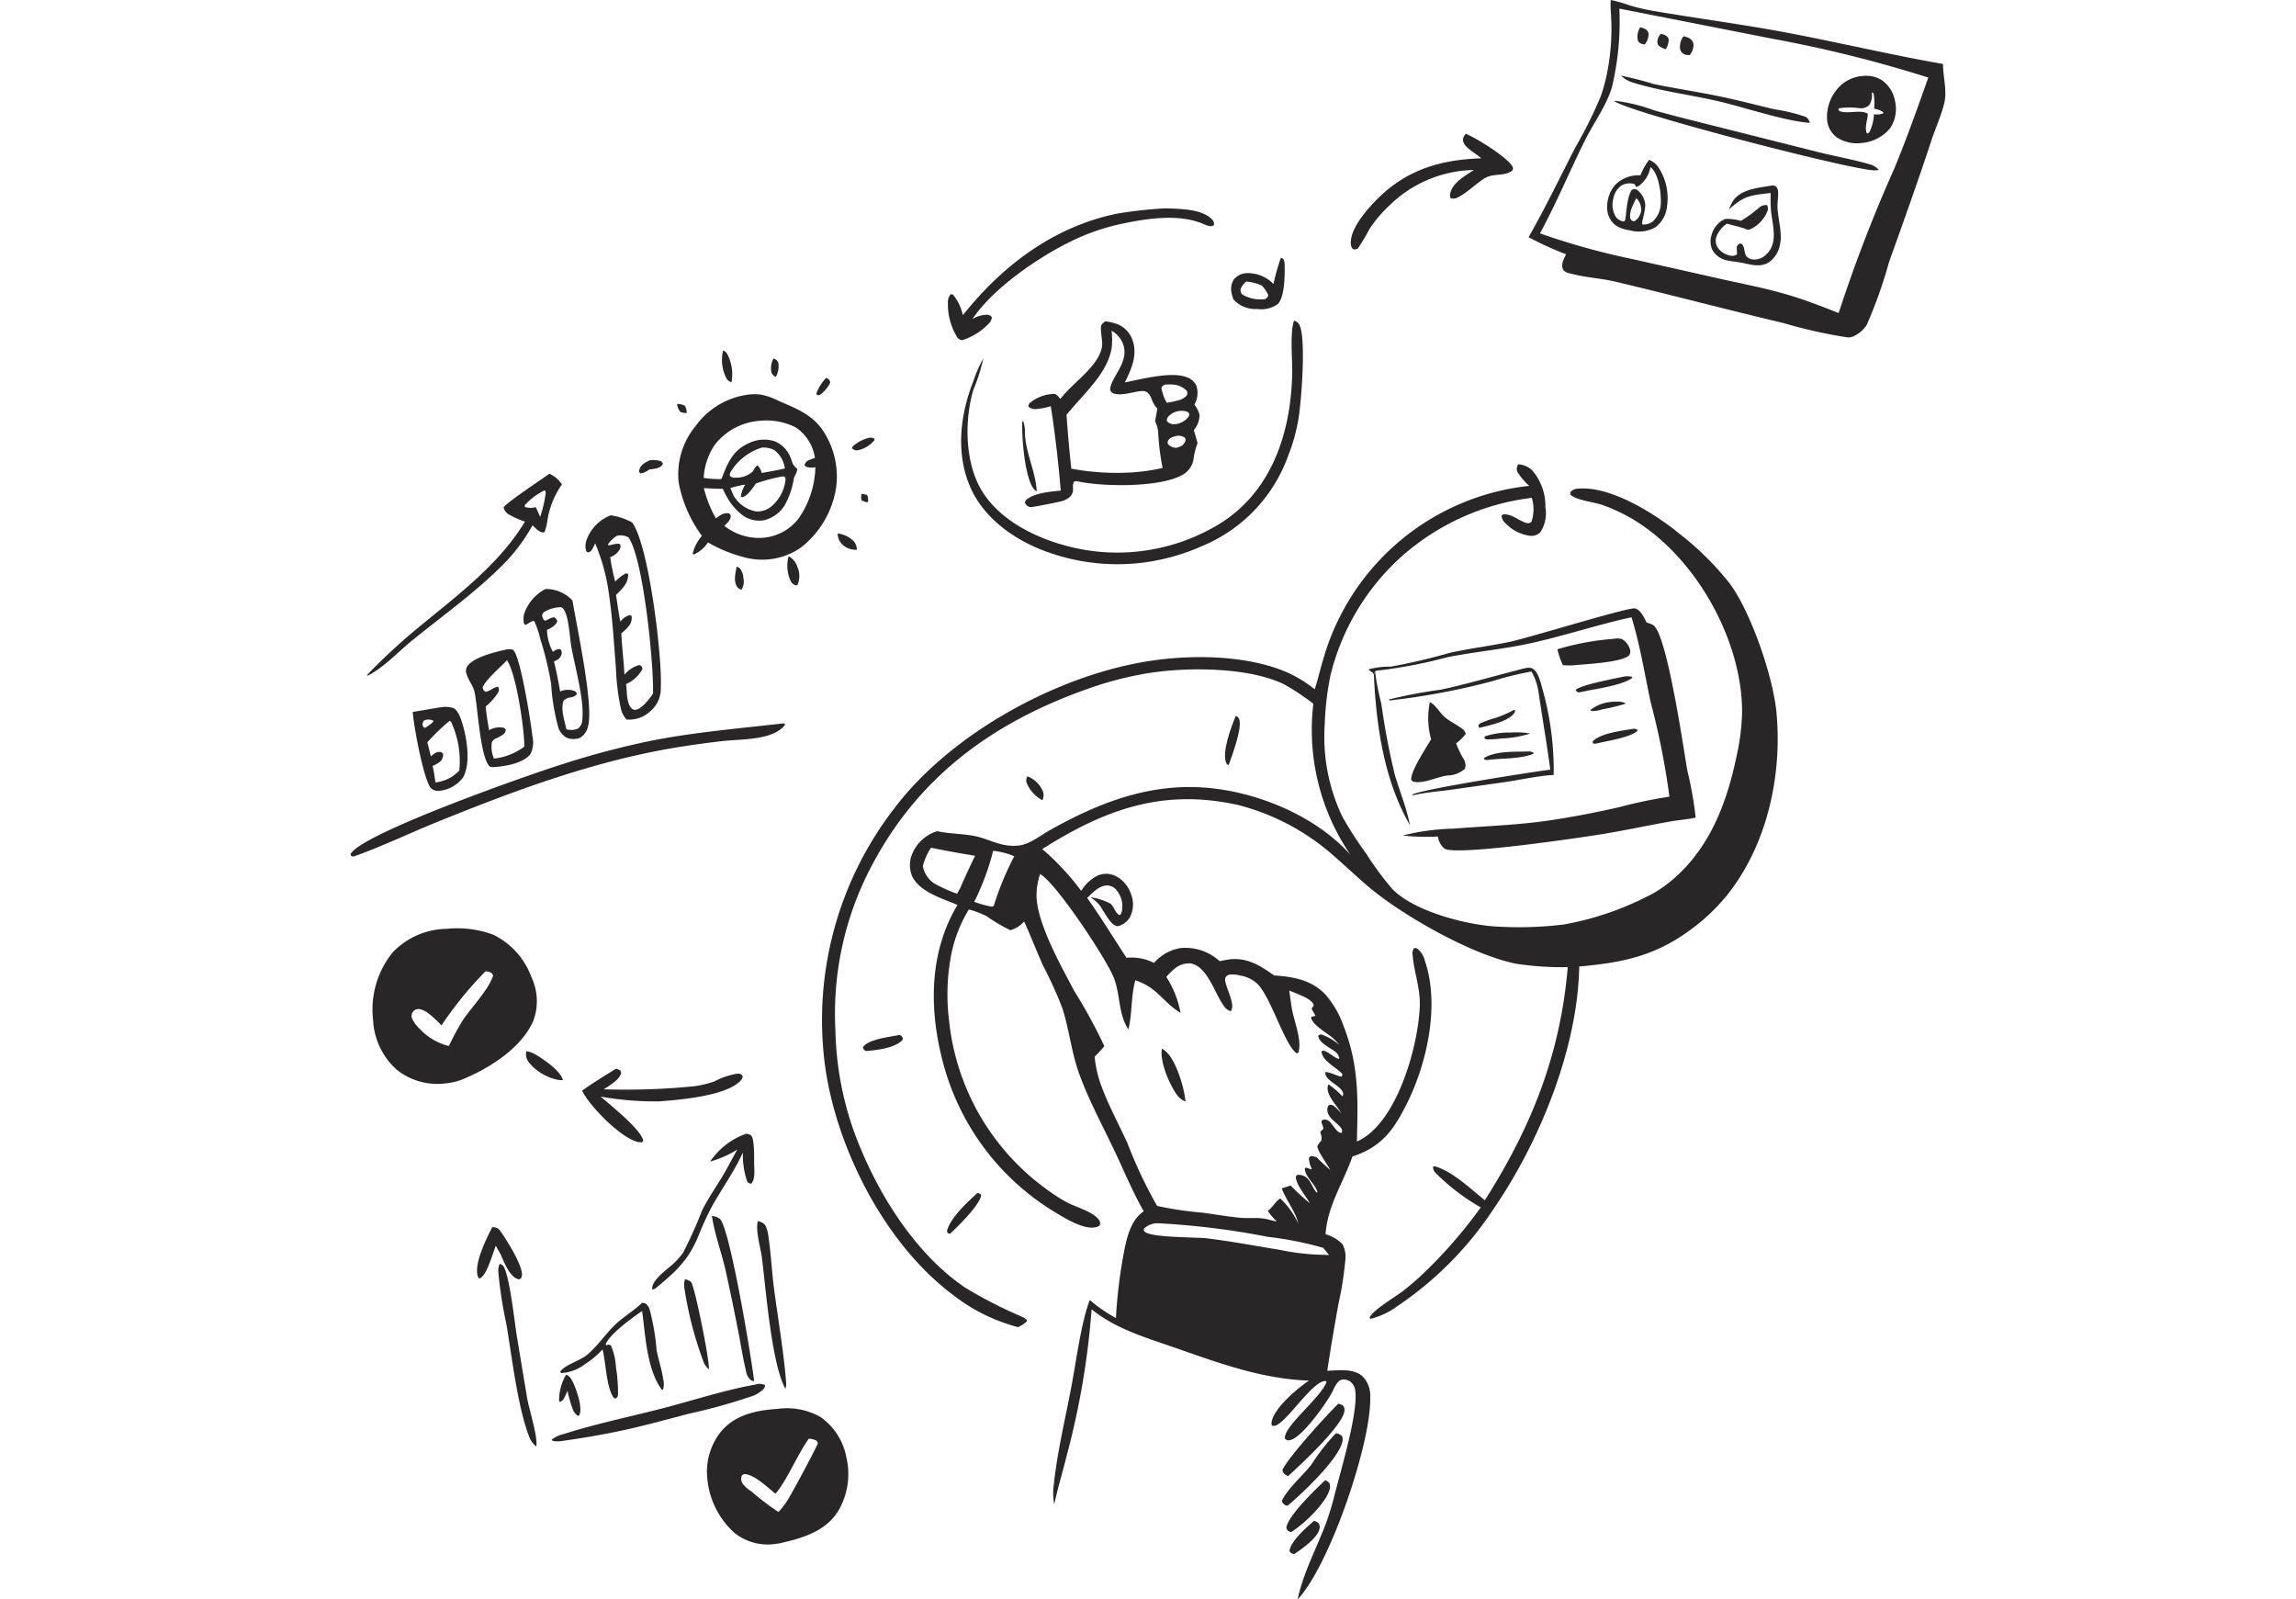 <svg xmlns="http://www.w3.org/2000/svg" xmlns:xlink="http://www.w3.org/1999/xlink" width="234" height="163" viewBox="0 0 234 163">
  <defs>
    <clipPath id="clip-path">
      <rect id="Rectangle_190" data-name="Rectangle 190" width="234" height="163" transform="translate(1086 3025)" fill="#fff"/>
    </clipPath>
  </defs>
  <g id="Mask_Group_11" data-name="Mask Group 11" transform="translate(-1086 -3025)" clip-path="url(#clip-path)">
    <g id="market-your-products-overseas-and-monitor-sales-pe" transform="translate(1108.682 3011.225)">
      <path id="Path_941" data-name="Path 941" d="M65.141,64.1a4.154,4.154,0,0,1,.543.114,1.121,1.121,0,0,1,.081.739,1.263,1.263,0,0,1-.639-.2A1.042,1.042,0,0,1,65.141,64.1Z" fill="#282626"/>
      <path id="Path_942" data-name="Path 942" d="M46.33,54.95a1.525,1.525,0,0,1,.788.178,1.142,1.142,0,0,1,.17.749,2.037,2.037,0,0,1-.608-.114A1.342,1.342,0,0,1,46.33,54.95Z" fill="#282626"/>
      <path id="Path_943" data-name="Path 943" d="M56.157,50.3c.253.135.368.159.483.448a2.242,2.242,0,0,1-.247,1.434.779.779,0,0,1-.438-.4A2.046,2.046,0,0,1,56.157,50.3Z" fill="#282626"/>
      <path id="Path_944" data-name="Path 944" d="M61.52,52.282a1.012,1.012,0,0,1,.11.054c.226.146.254.181.3.43a3.213,3.213,0,0,1-1.115,1.291l-.223-.023-.074-.148A4.529,4.529,0,0,1,61.52,52.282Z" fill="#282626"/>
      <path id="Path_945" data-name="Path 945" d="M52.4,71.522a1.539,1.539,0,0,1,.323.173,1.786,1.786,0,0,1,.361.982,1.644,1.644,0,0,1-.195,1.2c-.2-.087-.3-.092-.428-.276C52.044,73.016,52.278,72.167,52.4,71.522Z" fill="#282626"/>
      <path id="Path_946" data-name="Path 946" d="M65.937,58.383a.8.8,0,0,1,.509.11l0,.128a2.894,2.894,0,0,1-1.807,1.054.881.881,0,0,1-.466-.183l.022-.194A3.832,3.832,0,0,1,65.937,58.383Z" fill="#282626"/>
      <path id="Path_947" data-name="Path 947" d="M141.6,85.3a5.174,5.174,0,0,1,.771-.013c.187.02.5.045.621.2a18.575,18.575,0,0,1-2.351.575,3.331,3.331,0,0,1-.974.173c-.157-.006-.159.019-.267-.1A4.034,4.034,0,0,1,141.6,85.3Z" fill="#282626"/>
      <path id="Path_948" data-name="Path 948" d="M62.692,68.144a2.726,2.726,0,0,1,1.453.624,1.294,1.294,0,0,1,.5,1.033,2.033,2.033,0,0,1-1.355-.425A1.576,1.576,0,0,1,62.692,68.144Z" fill="#282626"/>
      <path id="Path_949" data-name="Path 949" d="M131.676,86.091l.037.055c.01.192.037.133-.054.277-.543.869-2.637,1.3-3.594,1.531l-.072-.212a.41.41,0,0,1,.252-.28,10.161,10.161,0,0,1,1.529-.533A12.08,12.08,0,0,0,131.676,86.091Z" fill="#282626"/>
      <path id="Path_950" data-name="Path 950" d="M43.532,60.687a2.5,2.5,0,0,1,1.034.06.419.419,0,0,1,.312.294c-.017.033-.032.068-.052.1-.26.4-.91.413-1.342.484a1.951,1.951,0,0,1-.787.385c-.144.011-.118-.014-.235-.123a.68.68,0,0,1,.024-.257C42.619,61.13,43.107,60.884,43.532,60.687Z" fill="#282626"/>
      <path id="Path_951" data-name="Path 951" d="M131.3,88.43a8.1,8.1,0,0,1,1.976.1,11.027,11.027,0,0,1-2.967.507,10.158,10.158,0,0,1-1.4.09c-.2-.02-.2-.017-.321-.182l.1-.14A8.06,8.06,0,0,1,131.3,88.43Z" fill="#282626"/>
      <path id="Path_952" data-name="Path 952" d="M82.035,92.889a2.832,2.832,0,0,1,1.51,1.4,1.12,1.12,0,0,1,.008,1.035A3.464,3.464,0,0,1,81.97,93.6.743.743,0,0,1,82.035,92.889Z" fill="#282626"/>
      <path id="Path_953" data-name="Path 953" d="M51.02,49.489a.819.819,0,0,1,.453.438,4.406,4.406,0,0,1,.391,2.822,1.155,1.155,0,0,1-.464-.344A3.974,3.974,0,0,1,51.02,49.489Z" fill="#282626"/>
      <path id="Path_954" data-name="Path 954" d="M133.171,90.357a.79.79,0,0,1,.451.151l-.081.111c-1.347.518-3.125.417-4.564.6a.586.586,0,0,1-.429-.087l.06-.141C129.881,90.276,131.753,90.409,133.171,90.357Z" fill="#282626"/>
      <path id="Path_955" data-name="Path 955" d="M57.69,70.461a1.825,1.825,0,0,1,.886,1.065,2.337,2.337,0,0,1,.014,1.882l-.185.019a.84.84,0,0,1-.49-.406A3.722,3.722,0,0,1,57.69,70.461Z" fill="#282626"/>
      <path id="Path_956" data-name="Path 956" d="M143.727,88.059a.667.667,0,0,1,.483.094l-.054.146c-.826.667-3.075.985-4.159,1.258-.2.016-.173.041-.362-.076l.016-.167C140.486,88.488,142.617,88.242,143.727,88.059Z" fill="#282626"/>
      <path id="Path_957" data-name="Path 957" d="M81.513,56.679l.118.1a3.594,3.594,0,0,1,.144,1.143c.068,2.043,1.1,3.89,1.2,5.923a.515.515,0,0,1-.2-.135C81.743,62.684,81.416,58.105,81.513,56.679Z" fill="#282626"/>
      <path id="Path_958" data-name="Path 958" d="M142.842,82.723a2.245,2.245,0,0,1,.788.021l.047.111c-.993.737-3.416,1.077-4.654,1.327-.266.064-.53.115-.8.159-.21-.081-.2-.034-.31-.252C138.338,83.584,142.056,82.894,142.842,82.723Z" fill="#282626"/>
      <path id="Path_959" data-name="Path 959" d="M103.255,86.728c.184.1.272.123.354.33.35.881-.754,3.8-1.068,4.688-.1-.05-.177-.057-.23-.168C101.78,90.479,102.826,87.811,103.255,86.728Z" fill="#282626"/>
      <path id="Path_960" data-name="Path 960" d="M68.978,119.248a.117.117,0,0,1,.031,0c.216.093.227.16.329.364l-.068.192c-.879.811-2.514.976-3.656,1.083a.34.34,0,0,1-.064-.018c-.229-.116-.228-.151-.283-.387C65.878,119.655,67.986,119.461,68.978,119.248Z" fill="#282626"/>
      <path id="Path_961" data-name="Path 961" d="M76.933,135.349l.3.094.083.185c-.262,1.089-2.32,3.078-3.179,3.894a1.1,1.1,0,0,1-.248-.1l-.057-.2C74.183,137.847,75.932,136.285,76.933,135.349Z" fill="#282626"/>
      <path id="Path_962" data-name="Path 962" d="M30.96,120.906a2.568,2.568,0,0,1,.962.352c.821.485,2.53,1.642,2.772,2.6a4,4,0,0,1-.494-.03,5.2,5.2,0,0,1-2.952-1.746A1.373,1.373,0,0,1,30.96,120.906Z" fill="#282626"/>
      <path id="Path_963" data-name="Path 963" d="M111.247,168.756a1.724,1.724,0,0,1,.441.234.694.694,0,0,1,.118.535c-.139.959-1.854,2.145-2.606,2.643-.252-.093-.315-.085-.457-.307C108.822,170.839,110.521,169.405,111.247,168.756Z" fill="#282626"/>
      <path id="Path_964" data-name="Path 964" d="M35,153.886a.937.937,0,0,1,.129.034c.391.164.709.969.849,1.354.255.7.7,2.05.377,2.747l-.151.044a1.546,1.546,0,0,1-.53-.723,13.02,13.02,0,0,1-.514-1.821c-.1.221-.2.444-.313.66a.8.8,0,0,1-.524.49l.127.013-.154-.158A5.328,5.328,0,0,1,35,153.886Z" fill="#282626"/>
      <path id="Path_965" data-name="Path 965" d="M47.141,144.134a1.813,1.813,0,0,1,.6.283c.381.4,1.943,8.205,1.82,8.91a2.442,2.442,0,0,1-.459-.556,37.112,37.112,0,0,1-2.059-7.892A2.007,2.007,0,0,1,47.141,144.134Z" fill="#282626"/>
      <path id="Path_966" data-name="Path 966" d="M112.376,164.626a.945.945,0,0,1,.445.33,1.021,1.021,0,0,1,.03.524c-.314,1.434-2.727,3.7-3.944,4.432a1.3,1.3,0,0,1-.144-.041c-.24-.1-.254-.161-.339-.387C108.519,168.3,111.449,165.506,112.376,164.626Z" fill="#282626"/>
      <path id="Path_967" data-name="Path 967" d="M117.466,82.258a26.252,26.252,0,0,0,.632,3.23,73.136,73.136,0,0,0,1.362,7.2c.5,1.736,1.214,3.385,1.545,5.172-2.645-4.627-3.424-10.1-3.67-15.347Z" fill="#282626"/>
      <path id="Path_968" data-name="Path 968" d="M27.488,138.836c.056,0,.112.007.167.012a.831.831,0,0,1,.648.377c.577.793,2.411,3.685,2.2,4.586a.42.42,0,0,1-.245.339.721.721,0,0,1-.258-.057c-.77-.3-1.351-1.761-1.647-2.468l-.51-.9q-.231.692-.482,1.377c-.213.563-.6,1.717-1.166,1.972-.146-.106-.111-.048-.168-.2C25.573,142.611,26.917,139.955,27.488,138.836Z" fill="#282626"/>
      <path id="Path_969" data-name="Path 969" d="M113.465,159.846a1.048,1.048,0,0,1,.629.291,1,1,0,0,1,.063.4c-.191,1.747-4.131,5.45-5.6,6.681a.59.59,0,0,1-.223-.046.671.671,0,0,1-.379-.451c.694-1.354,2.061-2.479,3.008-3.674A21.141,21.141,0,0,1,113.465,159.846Z" fill="#282626"/>
      <path id="Path_970" data-name="Path 970" d="M113.718,156.828a2.6,2.6,0,0,1,.41.141.606.606,0,0,1,.218.5c.015,1.437-4.543,5.642-5.751,6.74a2,2,0,0,1-.256-.14.642.642,0,0,1-.322-.48C108.563,162.339,112.533,157.975,113.718,156.828Z" fill="#282626"/>
      <path id="Path_971" data-name="Path 971" d="M54.567,138.214c.343.112.616.188.794.531a2.946,2.946,0,0,1,.25.907c.287,1.848.367,3.734.611,5.59.408,3.1.958,6.219,1.208,9.336a1.8,1.8,0,0,1-.06.738q-.061-.109-.116-.222c-1.33-2.709-1.885-10-2.293-13.189C54.842,140.979,54.272,139.059,54.567,138.214Z" fill="#282626"/>
      <path id="Path_972" data-name="Path 972" d="M49.877,137.7a1.472,1.472,0,0,1,.823.309c1.038,1.038,3.283,14.6,3.472,16.529a.975.975,0,0,1-.387-.154,1.719,1.719,0,0,1-.462-1.008c-.3-1.221-.483-2.483-.724-3.717q-.614-3.15-1.3-6.284C50.88,141.483,50.156,139.6,49.877,137.7Z" fill="#282626"/>
      <path id="Path_973" data-name="Path 973" d="M141.777,78.881a1.932,1.932,0,0,1,.808.008,1.8,1.8,0,0,1,.846,1.028.77.77,0,0,1-.067.636c-.743.752-4.52.9-5.666,1.022a7.42,7.42,0,0,1-1.1-.014l-.072-.164a8.709,8.709,0,0,1-.486-1.453A26.867,26.867,0,0,1,141.777,78.881Z" fill="#282626"/>
      <path id="Path_974" data-name="Path 974" d="M28.246,142.576a.667.667,0,0,1,.44.34c.6,1.188,1.066,5.511,1.31,7.062l1.039,6.249c.178,1.051,1.158,4.171.932,4.959a2.285,2.285,0,0,1-.77-1.14c-1.112-2.909-1.719-8.051-2.263-11.291a44.126,44.126,0,0,1-.83-5.359A1.621,1.621,0,0,1,28.246,142.576Z" fill="#282626"/>
      <path id="Path_975" data-name="Path 975" d="M134.129,84.366a6.031,6.031,0,0,0-.727-2.153,31.226,31.226,0,0,0-3.9.956,71.434,71.434,0,0,1-10.575,1.992l-.063-.069c.032-.017.063-.037.1-.052a48.045,48.045,0,0,1,5.2-.979c2.619-.563,5.214-1.327,7.811-1.989.386-.1,1.125-.364,1.5-.18.659.326.909,1.654,1.1,2.3a30.412,30.412,0,0,1,1.087,8.559l-.1.006c-1.689.109-3.409.526-5.094.755l-5.382.763c-1.229.165-2.512.257-3.717.544l-.134-.055c.742-.52,12.3-2.34,14.083-2.549C134.971,89.587,134.512,86.987,134.129,84.366Z" fill="#282626"/>
      <path id="Path_976" data-name="Path 976" d="M107.865,40.037l.266.158a1.438,1.438,0,0,1,.113.633c.025.97.008,3.235-.7,3.935a2.89,2.89,0,0,1-2.1.5,2.988,2.988,0,0,1-2.408-.965,3.146,3.146,0,0,1-.195-.641,1.85,1.85,0,0,1,.231-1.415,1.829,1.829,0,0,1,1.272-.632,3.706,3.706,0,0,1,2.763,1.1A21.8,21.8,0,0,1,107.865,40.037Zm-3.523,2.431a1.806,1.806,0,0,0-.595.784c.023.243.013.373.206.552a3.687,3.687,0,0,0,2.32.454c.21-.17.265-.16.3-.424a3.78,3.78,0,0,0-.642-.954A5.068,5.068,0,0,0,104.342,42.469Z" fill="#282626"/>
      <path id="Path_977" data-name="Path 977" d="M42.756,146.543a2.045,2.045,0,0,1,.353.074,1.313,1.313,0,0,1,.406.56,23.489,23.489,0,0,1,.718,4.174c.19,1,.538,1.982.68,2.991a2.058,2.058,0,0,1-.029,1.09l-.138-.054c-1.534-2.134-1.625-5.446-1.99-7.995-.98.68-3.073,2.182-3.632,3.224-.093.173-.082.1-.038.271.255-.073.262-.111.491.014a6.276,6.276,0,0,1,.512,2.184,16.458,16.458,0,0,1,.216,2.8c-.026.256-.058.272-.241.433l-.17-.05c-.767-.954-.827-3.575-1.135-4.831l-.032-.129a9,9,0,0,1-1.8,1.507,4.342,4.342,0,0,1-2.427.9l-.089-.142c.471-.693,2-1.105,2.743-1.718,1.054-.872,1.823-2.054,2.8-3.014.828-.817,1.864-1.4,2.711-2.2Z" fill="#282626"/>
      <path id="Path_978" data-name="Path 978" d="M53.344,129.322a1.009,1.009,0,0,1,.545.176c.362.558.267,2.309.293,3.006.021.544.105,1.464-.285,1.884-.223.028-.228-.032-.406-.154a8.215,8.215,0,0,1-.461-3.007c-.89,1.963-2.119,3.641-3.161,5.511a30.829,30.829,0,0,0-1.413,3.1c-1.029,2.439-2.346,3.6-4.356,5.26a.71.71,0,0,1-.3.091c-.153-.756,1.115-1.75,1.63-2.192a7.559,7.559,0,0,0,1.493-1.533,43.444,43.444,0,0,0,1.951-4.338c.609-1.214,1.4-2.352,2.1-3.516.524-.874.982-1.792,1.482-2.68a10.554,10.554,0,0,1-2.766,1.223A7.41,7.41,0,0,1,53.344,129.322Z" fill="#282626"/>
      <path id="Path_979" data-name="Path 979" d="M54.362,154.868a1.235,1.235,0,0,1,.915.06.507.507,0,0,1-.118.383,3.144,3.144,0,0,1-1.382.811,58.247,58.247,0,0,1-6.136,1.7c-2.41.617-4.8,1.3-7.236,1.806q-2.792.576-5.615.972a3.746,3.746,0,0,1-.843.065c-.2-.019-.284-.011-.415-.164a2.982,2.982,0,0,1,1.187-.564c3.319-1.067,6.822-1.78,10.2-2.656C48.055,156.466,51.172,155.437,54.362,154.868Z" fill="#282626"/>
      <path id="Path_980" data-name="Path 980" d="M123.047,85.32c.659.371.979,1.077,1.542,1.557.487.416,1.115.7,1.638,1.086a.952.952,0,0,1,.474.6,4.546,4.546,0,0,1-.981.963,8.95,8.95,0,0,0,.711,1.506,1.234,1.234,0,0,1,.193,1.082,2.729,2.729,0,0,1-1.773.693c-1.037.124-2.384.834-3.4.65-.207-.037-.211-.087-.316-.254.021-.972,1.526-3.2,2.035-4.087A8.065,8.065,0,0,1,123.047,85.32Z" fill="#282626"/>
      <path id="Path_981" data-name="Path 981" d="M40.1,122.684a2.314,2.314,0,0,1,.43.179c.06.134.117.181.072.332-.2.657-1.206,1.235-1.754,1.592a70.043,70.043,0,0,0,9.282-.317A10.823,10.823,0,0,0,50.095,124a7.808,7.808,0,0,1,2.4-.812.706.706,0,0,1,.2.025c.212.053.218.088.319.266a.706.706,0,0,1-.135.329c-1.325,1.653-6.32,2.052-8.357,2.209a31.326,31.326,0,0,1-5.985-.487c.939.832,4.089,3.312,4.342,4.492l-.095.146a1.3,1.3,0,0,1-.689-.081c-1.713-.581-4.645-3.537-5.455-5.16C37.751,124.126,38.941,123.418,40.1,122.684Z" fill="#282626"/>
      <path id="Path_982" data-name="Path 982" d="M33.315,62.052a3.024,3.024,0,0,1,1.275,1.089A8.714,8.714,0,0,0,33.1,66.854a4.882,4.882,0,0,1-.3,1.176c-.041,0-.082.008-.123.007-.432-.012-.787-.451-1.081-.73a18.217,18.217,0,0,1-2.578,3.564c-2.94,3.077-6.5,5.566-9.786,8.251-1.382,1.128-2.871,2.753-4.481,3.524l-.008-.106q1.973-2.032,4.111-3.889c4.216-3.594,9.054-6.9,11.968-11.72a8.278,8.278,0,0,1-1.567-.683,1.159,1.159,0,0,1-.614-.759C28.928,64.993,32.536,62.62,33.315,62.052Zm-.536,1.71A6.951,6.951,0,0,0,30.8,65.254v.181a1.891,1.891,0,0,0,1.12.022c.158.328.3.659.449.993a13.009,13.009,0,0,0,.58-2.522C32.852,63.762,32.918,63.8,32.779,63.763Z" fill="#282626"/>
      <path id="Path_983" data-name="Path 983" d="M126.686,27.4c1.089.432,4.172,2.352,4.756,3.31.113.185.083.22.029.417-.655.584-1.739.347-2.526.66-.836.334-2.048,1.634-3.048,2.1a.869.869,0,0,1-.746.078.767.767,0,0,1-.016-.526c.245-1.069,1.547-1.78,2.4-2.336a12.567,12.567,0,0,0-8.615,3.617,13.345,13.345,0,0,0-2.019,2.374,22.491,22.491,0,0,1-1.19,2,.659.659,0,0,1-.48.084.749.749,0,0,1-.239-.543c-.1-1.41,1.355-3.151,2.262-4.128,3.073-3.312,6.605-4.445,11.028-4.6-.481-.47-1.764-1.08-1.853-1.787C126.393,27.8,126.53,27.663,126.686,27.4Z" fill="#282626"/>
      <path id="Path_984" data-name="Path 984" d="M22.269,85.846a2.945,2.945,0,0,1,1.238.084c.458.194.731.949.873,1.389.5,1.539.966,4.2.131,5.688a3.409,3.409,0,0,1-2.31,1.348,1.113,1.113,0,0,1-.941-.232c-.763-.794-1.814-6.532-1.874-7.791Zm.857,1.4a20.847,20.847,0,0,0-2.26,2.187c.132.473.246.949.36,1.426.3-.251.556-.5.974-.445.169.023.175.081.278.2a.96.96,0,0,1-.281.758,3.08,3.08,0,0,1-.792.458l.132.608.163,1.074a3.874,3.874,0,0,0,2.426-1.21,9.473,9.473,0,0,0-.845-4.981Zm-2.344-.128c-.171.069-.278.054-.346.238a.646.646,0,0,0-.021.418l.143.175c.2-.047.12-.005.251-.1.224-.162.587-.361.7-.614A1.256,1.256,0,0,0,20.782,87.118Z" fill="#282626"/>
      <path id="Path_985" data-name="Path 985" d="M96.071,35.008c1.419.05,3.761.037,4.8,1.151a.654.654,0,0,1,.172.54c-.309.3-.9-.035-1.262-.176-2.4-.944-5.493-.493-7.968.023A21.96,21.96,0,0,0,87,38.12c-3.495,1.6-8.453,4.957-10.577,8.182a2.773,2.773,0,0,1,1.486-.449.583.583,0,0,1,.5.263,1.281,1.281,0,0,1-.183.488,6.454,6.454,0,0,1-2.853,1.846.794.794,0,0,1-.481-.276,6.371,6.371,0,0,1-.962-3.626,1.07,1.07,0,0,1,.3-.792l.194.023a4.873,4.873,0,0,1,1.02,2.108l.721-.859c3.907-4.644,8.981-8.264,15.019-9.483A43.336,43.336,0,0,1,96.071,35.008Z" fill="#282626"/>
      <path id="Path_986" data-name="Path 986" d="M57.01,87.513a.443.443,0,0,1,.311.033l-.026.131c-1.219,1.57-4.517,1.414-6.328,1.62q-2.109.242-4.206.57C38.1,91.229,29.832,94.31,21.737,97.6c-2.8,1.137-5.5,2.442-8.354,3.458A.528.528,0,0,1,13.1,101l-.044-.212c.028-.038.054-.077.083-.114,1.71-2.183,17.823-7.855,21.326-8.963A86.951,86.951,0,0,1,43.034,89.4C47.618,88.433,52.361,88.045,57.01,87.513Z" fill="#282626"/>
      <path id="Path_987" data-name="Path 987" d="M32.918,73.8a3.707,3.707,0,0,1,2.742,1.167c.436,2.633,2.183,10.7,1.592,12.82a1.814,1.814,0,0,1-.817,1.181A1.853,1.853,0,0,1,35,88.922a2.023,2.023,0,0,1-.757-.928,21.389,21.389,0,0,1-.754-4.519A33.205,33.205,0,0,0,32.353,78.8a7.671,7.671,0,0,0-.6-1.739c-.332-.012-.564.292-.89.4l-.134-.109a2.123,2.123,0,0,1,.006-1.014A4.481,4.481,0,0,1,32.918,73.8Zm1.575,1.857a3.338,3.338,0,0,0-1.739.506.465.465,0,0,0-.182.328.942.942,0,0,0,.181.474l.137.068c.343-.122.567-.339.932-.343a.633.633,0,0,1,.287.4c-.152.467-.642.668-1.043.893a5.038,5.038,0,0,0,.589,2.213l.119-.069a.941.941,0,0,1,.656-.193.547.547,0,0,1,.116.51.894.894,0,0,1-.511.616c-.084.045-.171.083-.257.123q.369,1.522.627,3.067a1.889,1.889,0,0,1,1.547-.015c.119.149.149.127.137.328a1.233,1.233,0,0,1-.6.283,1.2,1.2,0,0,0-.727.331c-.335.851.1,2.048.283,2.922a1.746,1.746,0,0,0,1.173-.072,1.117,1.117,0,0,0,.445-.881c.227-2.008-.739-5.368-1.113-7.428-.164-.9-.254-3.243-.826-3.9C34.624,75.7,34.646,75.73,34.493,75.659Z" fill="#282626"/>
      <path id="Path_988" data-name="Path 988" d="M28.955,79.96c.182-.017.531-.057.676.07.732.642,1.8,7.382,1.946,8.763a2.65,2.65,0,0,1-.226,1.876c-.819.944-2.581,1.2-3.755,1.288l-.315-.033c-1.019-.715-1.277-6.247-1.608-7.66-.147-.63-.618-1.157-.8-1.784a.885.885,0,0,1,.059-.784C25.577,80.72,27.9,80.2,28.955,79.96Zm.034,1.1c-.567.619-2.267,2.078-2.487,2.783.084.245.08.281.288.429.5-.036.843-.506,1.312-.5a.67.67,0,0,1,.016.524,6.042,6.042,0,0,1-1.307,1.488q.137,1.21.355,2.408a2.084,2.084,0,0,1,1.511-.24l.177.154a.583.583,0,0,1-.229.5,4.309,4.309,0,0,1-.762.427.7.7,0,0,0-.42.407,3.028,3.028,0,0,0,.215,1.643,6.256,6.256,0,0,0,3.095-1.219C30.771,88.072,29.922,82.4,28.989,81.061Z" fill="#282626"/>
      <path id="Path_989" data-name="Path 989" d="M109.2,46.456c.055.018.111.032.164.055a.838.838,0,0,1,.43.474c.629,1.487.157,7.828-.17,9.647q-.158.888-.4,1.757t-.575,1.708a15.7,15.7,0,0,1-8.865,9.347q-.238.106-.479.206t-.484.195q-.243.094-.489.182t-.493.17q-.247.082-.5.158t-.5.146q-.251.07-.5.133t-.508.121q-.254.057-.51.108t-.513.1q-.257.045-.515.083t-.517.07q-.259.032-.519.057t-.52.045q-.26.019-.521.032t-.521.019q-.261.006-.522.006t-.522-.007q-.261-.007-.521-.02t-.521-.033q-.26-.02-.52-.046t-.518-.058q-.259-.032-.517-.071t-.515-.084q-.257-.045-.513-.1t-.51-.109q-.254-.058-.507-.122t-.5-.134q-.251-.07-.5-.147t-.5-.159q-.247-.083-.493-.171t-.488-.183c-3.051-1.2-6-3.353-7.334-6.439-1.482-3.439-1.02-7.335.312-10.73A12.917,12.917,0,0,1,77.536,50.3a18.073,18.073,0,0,1-1.012,3.185c-.9,3.023-.869,7.132.66,9.955,1.628,3.007,5.069,4.867,8.237,5.8a20,20,0,0,0,15.517-1.688c5.809-3.177,7.94-9.39,8.077-15.712.031-1.447-.239-4.023.16-5.305C109.183,46.509,109.192,46.483,109.2,46.456Z" fill="#282626"/>
      <path id="Path_990" data-name="Path 990" d="M39.568,66.288a6.633,6.633,0,0,1,2.172.73c1.7,2.245,3.084,13.722,2.924,16.81a3,3,0,0,1-1.033,2.4,3.152,3.152,0,0,1-2.457.873,2.464,2.464,0,0,1-.586-1.135,24.149,24.149,0,0,1-.5-4.14c-.2-2.457-.333-4.929-.69-7.369a20.189,20.189,0,0,0-1.424-5.315,6.017,6.017,0,0,1-.287.594.652.652,0,0,1-.455.343l-.162-.118a1.826,1.826,0,0,1,.1-1.337A4.217,4.217,0,0,1,39.568,66.288Zm.63,2.089a3.012,3.012,0,0,0-.911.864l.02.107c.395-.023.824-.239,1.2-.122a.618.618,0,0,1-.049.576,1.778,1.778,0,0,1-.953.75,22.484,22.484,0,0,0,.511,2.495,4.3,4.3,0,0,1,1.1-.846l.219.068a1.845,1.845,0,0,1-.355,1.166,5.658,5.658,0,0,1-.881.962c.141.911.263,1.83.441,2.734a1.773,1.773,0,0,1,.991-.674l.151.091a1.328,1.328,0,0,1-.22.956,3.61,3.61,0,0,1-.821.8c.067,1.415.238,2.82.321,4.232a2.98,2.98,0,0,1,1.5-.983c.155.063.2.039.274.2a.425.425,0,0,1,.061.19,3.448,3.448,0,0,1-1.67,1.546c.1.7.02,2.074.62,2.529a.508.508,0,0,0,.41.082c.582-.1,1.412-1.164,1.713-1.649.09-2.916-.971-13.765-2.5-15.911A1.674,1.674,0,0,0,40.2,68.377Z" fill="#282626"/>
      <path id="Path_991" data-name="Path 991" d="M117.334,82.515,117.2,82.3a.8.8,0,0,1-.394-.311,7.8,7.8,0,0,1,2.232-.269,61.674,61.674,0,0,0,6.019-1.409c1.994-.447,4.024-.688,6.025-1.1s12.142-3.561,12.858-3.43c.571.1.962.979,1.2,1.442a2.555,2.555,0,0,1,.7.279c1.412,1.095,3.072,12.677,3.446,14.812a36.7,36.7,0,0,1,.847,4.786c-.857.186-1.747.246-2.612.4-2.275.4-4.534.892-6.813,1.266-2.106.346-14.929,2.253-16.161,1.5a1.914,1.914,0,0,1-.685-1.242,20.9,20.9,0,0,1-3.59-.1,23.206,23.206,0,0,1,5.171-.7c3.262-.26,6.539-.36,9.781-.838,2.37-.35,4.767-.815,7.1-1.346a47.792,47.792,0,0,1,5.135-1.076,76.425,76.425,0,0,0-1.9-9.578c-.635-2.946-1.074-5.809-1.963-8.705-3.488.762-6.9,1.911-10.391,2.671-2.769.6-5.594.847-8.37,1.4a49.905,49.905,0,0,1-7.18,1.373l-.1,0-.107.125Z" fill="#282626"/>
      <path id="Path_992" data-name="Path 992" d="M56.587,157.355a6.966,6.966,0,0,1,4.324.81,6.443,6.443,0,0,1,2.651,4.064,7.393,7.393,0,0,1-.835,5.562c-1.32,2.111-3.722,2.763-6.007,3.279l-.177.019a5.433,5.433,0,0,1-4.342-1.071,8.441,8.441,0,0,1-2.8-5.613,6.509,6.509,0,0,1,1.454-4.8C52.329,157.91,54.454,157.5,56.587,157.355Zm3.159,3.048c-1.168,1.631-2.222,4.238-3.39,5.6-.755-.591-2.257-2.061-3.23-1.994-.134.091-.2.089-.239.258a.869.869,0,0,0,.121.707,3.446,3.446,0,0,0,.913.812,26.119,26.119,0,0,0,2.735,2.077,7.951,7.951,0,0,0,1.125-1.536c.378-.621,2.87-5.227,2.882-5.472.006-.116-.084-.18-.152-.267A1.765,1.765,0,0,0,59.747,160.4Z" fill="#282626"/>
      <path id="Path_993" data-name="Path 993" d="M89.952,46.523a5.267,5.267,0,0,1,1.3.307,2.689,2.689,0,0,1,1.471,1.56c.57,1.551-.089,2.982-.764,4.358,1.691-.33,4.638-1.12,6.236-.557a1.736,1.736,0,0,1,1.054.882,2.391,2.391,0,0,1-.2,1.931,3.189,3.189,0,0,1,.515,1.01,2.365,2.365,0,0,1-.576,1.595l.385,1.327a6.907,6.907,0,0,0-.417,1.645,2.186,2.186,0,0,1-1,1.512c-2.223,1.412-8.423,1.3-10.942.709l-.225.053c-.18.27-.1.574-.109.888a1.064,1.064,0,0,1-.441.762,2.1,2.1,0,0,1-.693.339c-.3.09-3.045.642-3.2.612a.665.665,0,0,1-.512-.345c-.081-.144-.039-.175,0-.324.782-.774,2.541-.91,3.59-1.014-.219-2.688-.592-5.933-1.015-8.606a6.809,6.809,0,0,1-1.516.3,1.01,1.01,0,0,1-.76-.254.478.478,0,0,1,.146-.373,4.058,4.058,0,0,1,2.465-.923c.291.037.453.309.642.511.785-1,1.771-1.794,2.646-2.709.757-.791,1.675-1.887,1.612-3.045-.028-.5-.147-1.041-.125-1.544C89.525,46.826,89.741,46.708,89.952,46.523Zm.657.955a8.26,8.26,0,0,1,.019,1.657c-.312,2.258-2.2,4.141-3.647,5.786q-.492.556-.967,1.127.188,2.749.488,5.489a25.124,25.124,0,0,0,6.554.355,19.3,19.3,0,0,0,2.751-.429,25.126,25.126,0,0,1-.452-3.622,2.78,2.78,0,0,0-.315-1.109c.076-.439.145-.881.236-1.317-.758-.706-.526-1.853-1.619-1.786-.888.055-2.214.611-3.029.153-.149-.2-.2-.236-.146-.5.252-1.319,2.108-2.821,1.185-4.7A2.674,2.674,0,0,0,90.61,47.479Zm5.472,5.483c-.247.126-.3.109-.393.364a4.256,4.256,0,0,0,.55,1.5,11.093,11.093,0,0,0,1.333-.294,1.54,1.54,0,0,0,.718-.488c.044-.2.083-.291-.049-.471a2.184,2.184,0,0,0-1.46-.613Q96.431,52.95,96.081,52.961Zm1.7,2.684a1.8,1.8,0,0,0-1.429.631.518.518,0,0,0-.1.433.976.976,0,0,0,.642.3,1.269,1.269,0,0,0,.145,0,1.942,1.942,0,0,0,1.4-.752.657.657,0,0,0,.094-.272c-.1-.194-.106-.205-.322-.281A1.409,1.409,0,0,0,97.777,55.645Zm-.5,2.545c-.36.091-.724.149-.92.5-.075.136-.032.2-.009.348a1.22,1.22,0,0,0,.865.379c.419-.137.688-.206.884-.632.078-.169.036-.211,0-.382A1.1,1.1,0,0,0,97.277,58.19Z" fill="#282626"/>
      <path id="Path_994" data-name="Path 994" d="M22.855,108.435a10.594,10.594,0,0,1,4.72.591,7.756,7.756,0,0,1,3.9,4.323,5.73,5.73,0,0,1,.2,4.451c-1.232,2.854-4.645,4.945-7.4,6.048a6.755,6.755,0,0,1-1.49.331,6.638,6.638,0,0,1-5.014-1.371,7.246,7.246,0,0,1-2.428-5.071,9.27,9.27,0,0,1,1.969-6.872A7.754,7.754,0,0,1,22.855,108.435Zm3.942,4.33a37.913,37.913,0,0,0-4.484,5.507c-.518-.505-1.574-1.674-2.364-1.661a.652.652,0,0,0-.531.267.706.706,0,0,0-.129.631,3.28,3.28,0,0,0,.828,1.139,5.973,5.973,0,0,0,2.954,1.73,25.354,25.354,0,0,1,1.392-2.593c.87-1.315,2.666-3.158,3.114-4.59-.106-.21-.137-.272-.373-.362A1.841,1.841,0,0,0,26.8,112.765Z" fill="#282626"/>
      <path id="Path_995" data-name="Path 995" d="M53.509,54a4.925,4.925,0,0,1,1.359-.007,6.851,6.851,0,0,1,1.822.644c1.636.709,3.213,1.3,4.325,2.775a8.406,8.406,0,0,1,1.51,6.1,9.61,9.61,0,0,1-3.577,6.064,6.932,6.932,0,0,1-5.424,1.08,14.826,14.826,0,0,1-4.054-1.6,3.42,3.42,0,0,1-1.455,1.239l-.1-.117a4.265,4.265,0,0,1,.941-1.79,13.308,13.308,0,0,1-2.363-5.4,7.667,7.667,0,0,1,1.693-5.76A7.873,7.873,0,0,1,53.509,54Zm1.258,2.66a6.384,6.384,0,0,0-4.631,2.484,6.719,6.719,0,0,0-1.1,3.33,9.254,9.254,0,0,0,1.807.123c.629-1.6,1.1-2.894,2.8-3.662a3.549,3.549,0,0,1,2.646-.183A2.927,2.927,0,0,1,57.9,60.443c.064.148.109.295.159.448a1.293,1.293,0,0,0,.5.639c.057.3-.249.708-.338,1.007a8.084,8.084,0,0,1-.946,2.758,3.418,3.418,0,0,1-2.108,1.5,2.852,2.852,0,0,1-2.2-.537,5.836,5.836,0,0,1-1.386-1.534,11.073,11.073,0,0,1-.6-1.132c-.645,0-1.285-.037-1.928-.076A11.96,11.96,0,0,0,50.279,66.6c.461-.319.761-.605,1.354-.5.1.108.162.121.157.281-.014.418-.374.709-.647.986a5.673,5.673,0,0,0,4.151,1.194A5.077,5.077,0,0,0,58.7,66.623a9.525,9.525,0,0,0,1.72-5.234,1.773,1.773,0,0,1-1-.07l-.1-.159a.709.709,0,0,1,.391-.47,5.428,5.428,0,0,1,.662-.235,4.488,4.488,0,0,0-1.959-3.122A6.583,6.583,0,0,0,54.767,56.66Zm2.277,5.675a17.018,17.018,0,0,0-2.677.709c-.359.468-.811,1.261-1.416,1.406l-.065-.043-.135.03.1-.08c0-.047,0-.094,0-.141a3.228,3.228,0,0,1,.414-1.055,9.289,9.289,0,0,0-1.513.356l.337.78a3.394,3.394,0,0,0,2.28,1.6,2.263,2.263,0,0,0,1.68-.614A4.12,4.12,0,0,0,57.369,62.7a.417.417,0,0,0-.1-.361ZM54.966,59.39a5.679,5.679,0,0,0-3.183,2.477.7.7,0,0,0-.083.386.6.6,0,0,0,.545.2,2.512,2.512,0,0,0,1.772-.609c.028-.035.053-.072.079-.108a1.179,1.179,0,0,1,.434-.538,1.727,1.727,0,0,1,.418.777c.791-.135,1.575-.279,2.358-.455A2.765,2.765,0,0,0,56.2,59.624,2.5,2.5,0,0,0,54.966,59.39Z" fill="#282626"/>
      <path id="Path_996" data-name="Path 996" d="M141.478,13.775a13.913,13.913,0,0,1,1.935.551,20.924,20.924,0,0,0,2.487.574c4.452.763,8.922,1.338,13.365,2.173,5.375,1.011,10.7,2.281,16.081,3.223-.014,1.321.439,2.69.123,3.991s-.9,2.564-1.319,3.833c-1.367,4.16-2.84,8.261-4.315,12.382a46.8,46.8,0,0,1-2.253,6.353,2.942,2.942,0,0,1-1.232,1.123,1.183,1.183,0,0,1-.811.169,49.528,49.528,0,0,1-6.5-1.462c-5.72-1.345-11.394-2.859-17.111-4.21-1.413-.334-2.872-.4-4.273-.756-.367-.093-.893-.142-1.057-.53-.208-.491.119-1.064.33-1.5a33.183,33.183,0,0,1-3.822-1.743c1.693-2.968,3.158-6.018,4.717-9.054a46.982,46.982,0,0,0,2.669-5.376,19.542,19.542,0,0,0,.874-3.914,22.5,22.5,0,0,0,.174-3.633c-.019-.7-.113-1.408-.066-2.109C141.473,13.833,141.476,13.8,141.478,13.775Zm.878.878a28.657,28.657,0,0,1-.759,8.022c-.521,1.8-1.882,3.67-2.732,5.377-1.572,3.156-2.909,6.406-4.6,9.508a73.847,73.847,0,0,0,9.584,2.653l9.118,2.051c2.2.486,4.417.915,6.575,1.557C161.3,44.342,163,45,164.7,45.676l.247-.722a149.128,149.128,0,0,1,5.444-14.028c1.249-3.033,2.361-6.152,3.449-9.246a129.783,129.783,0,0,0-15.8-3.942Z" fill="#282626"/>
      <path id="Path_997" data-name="Path 997" d="M146.594,17.225a2.4,2.4,0,0,1,.4.121.717.717,0,0,1,.4.457,2.259,2.259,0,0,1-.295.993,2.631,2.631,0,0,1-.614-.276.629.629,0,0,1-.252-.384A1.164,1.164,0,0,1,146.594,17.225Z" fill="#282626"/>
      <path id="Path_998" data-name="Path 998" d="M144.476,16.561a1.876,1.876,0,0,1,.476.15.669.669,0,0,1,.384.506,1.687,1.687,0,0,1-.391,1.084c-.048,0-.1,0-.144-.014a.793.793,0,0,1-.546-.337A1.808,1.808,0,0,1,144.476,16.561Z" fill="#282626"/>
      <path id="Path_999" data-name="Path 999" d="M148.894,17.472a2.316,2.316,0,0,1,.584.192.839.839,0,0,1,.438.63,1.6,1.6,0,0,1-.394,1.1,2.087,2.087,0,0,1-.461-.057.808.808,0,0,1-.5-.5A1.742,1.742,0,0,1,148.894,17.472Z" fill="#282626"/>
      <path id="Path_1000" data-name="Path 1000" d="M142.528,21.489a33.56,33.56,0,0,1,3.329.848c2.147.446,4.318.772,6.466,1.208,1.938.393,3.843.893,5.764,1.353a18.583,18.583,0,0,1,3.207.767c.3.134.369.352.488.634-2.508-.175-6.626-1.567-9.229-2.18-2.869-.676-5.906-1.04-8.72-1.9A2.975,2.975,0,0,1,142.528,21.489Z" fill="#282626"/>
      <path id="Path_1001" data-name="Path 1001" d="M141.819,24.059c.067,0,.135,0,.2,0a17.627,17.627,0,0,1,3.877.959q1.913.531,3.84,1.013L162.6,29.269c1.726.432,3.506.739,5.213,1.234a1.916,1.916,0,0,1,.986.584,3.2,3.2,0,0,1-.364.049C166.58,31.265,143.132,25.193,141.819,24.059Z" fill="#282626"/>
      <path id="Path_1002" data-name="Path 1002" d="M157.75,32.707l.3-.04c.132.055.26.074.343.2a.864.864,0,0,1,.14.434c.041.535-.083,1.087-.058,1.63.056,1.227.508,2.544.256,3.765a2.818,2.818,0,0,1-1.116,1.8c-.908.571-1.829.239-2.783.057-.515-.1-1.04-.136-1.551-.256a2.212,2.212,0,0,1-1.4-.968,2.055,2.055,0,0,1-.121-1.618,2.433,2.433,0,0,1,1.27-1.568l.111-.058a5.12,5.12,0,0,1,1.594.2,12.033,12.033,0,0,0,1.871-1.355,1,1,0,0,1,.806-.246.7.7,0,0,1,.041.586,3.414,3.414,0,0,1-1.725,1.855.568.568,0,0,1-.542-.036c-.61-.2-1.246-.348-1.866-.519a2.843,2.843,0,0,0-1.083,1.356,1.325,1.325,0,0,0,.126,1.054,1.966,1.966,0,0,0,1.331.849.745.745,0,0,0,.654-.143l-.028-.738a.575.575,0,0,1,.341-.361l.207.068c.294.374.188.871.438,1.235a1.058,1.058,0,0,0,.76.335,1.688,1.688,0,0,0,1.277-.537c1.212-1.124.637-2.914.48-4.333a15.1,15.1,0,0,1-.044-1.916c-2.017.254-2.653.224-4.239,1.671a4.084,4.084,0,0,1,.408-.873C154.776,33.056,156.446,32.932,157.75,32.707Z" fill="#282626"/>
      <path id="Path_1003" data-name="Path 1003" d="M145.39,30.063a2.244,2.244,0,0,1,.858.637,5.67,5.67,0,0,1,.956,4.162,2.963,2.963,0,0,1-1.174,2.071,3.364,3.364,0,0,1-2.6.312,3.418,3.418,0,0,1-1.38-.46,2.2,2.2,0,0,1-.918-1.555,3.483,3.483,0,0,1,.77-2.581,3.3,3.3,0,0,1,2.6-1A6.764,6.764,0,0,1,145.39,30.063Zm.139.733a3.061,3.061,0,0,1-1.221,1.951.866.866,0,0,1-.258.069c-.06-.127-.073-.243-.211-.3a1.69,1.69,0,0,0-1.25.156,2.044,2.044,0,0,0-.848,1.352,2.377,2.377,0,0,0,.244,1.833,1.188,1.188,0,0,0,.694.467.425.425,0,0,0,.214-.01c.205-.324.114-2.1.691-3.147.207-.11.291-.18.529-.071a2.089,2.089,0,0,1,.853,1.32c.159.7-.4,1.965-.259,2.238a1.561,1.561,0,0,0,1.061-.313,2.609,2.609,0,0,0,.814-1.858c.045-1-.193-2.851-.937-3.577C145.607,30.866,145.568,30.831,145.529,30.8Zm-1.441,3.165c-.28.568-.787,1.461-.6,2.1.043.147.12.162.238.245l.178.01a1.5,1.5,0,0,0,.674-1.069,1.685,1.685,0,0,0-.478-1.274Z" fill="#282626"/>
      <path id="Path_1004" data-name="Path 1004" d="M167.19,21.517a3,3,0,0,1,1.842.381,3.242,3.242,0,0,1,1.413,2.159,3.526,3.526,0,0,1-.487,2.776A4.214,4.214,0,0,1,167,28.353a3.749,3.749,0,0,1-2.459-.564,2.51,2.51,0,0,1-1.011-1.775,4.4,4.4,0,0,1,1.046-3.18A3.7,3.7,0,0,1,167.19,21.517Zm.891,1.656a1.882,1.882,0,0,1-.248,1.3,1.237,1.237,0,0,1-.982.33,7.771,7.771,0,0,0-2.08,0l-.1.1c.071.156.03.15.173.206.783.309,2.214-.212,2.834.27l-.02.311c-.085.477-.321,1.259-.05,1.694.209-.056.214-.126.316-.311a4.829,4.829,0,0,0,.382-1.656,1.848,1.848,0,0,0,.944-.09l0-.12a2.164,2.164,0,0,0-.926-.35,6.119,6.119,0,0,0-.053-1.552Z" fill="#282626"/>
      <path id="Path_1005" data-name="Path 1005" d="M132.033,61.089a2.365,2.365,0,0,1,1.373.548,5.509,5.509,0,0,1,1.411,3.807,3.562,3.562,0,0,1-.515,2.58,1.311,1.311,0,0,1-.979.362,4.173,4.173,0,0,1-2.577-1.295,1.024,1.024,0,0,1-.385-.794l.2-.113c.959.006,1.469.627,2.308.885a.539.539,0,0,0,.525-.112,3.936,3.936,0,0,0,.036-2.446,24.43,24.43,0,0,0-13.343,6.045A23.932,23.932,0,0,0,112.915,82.6a29.429,29.429,0,0,0-.585,5.006,18.876,18.876,0,0,0,1.8,9.406,37.526,37.526,0,0,0,2.419,3.746,31.636,31.636,0,0,0,2.6,3.54c2.188,2.372,7.846,3.813,10.984,3.919a37.4,37.4,0,0,0,6.584-.229,30.609,30.609,0,0,0,9.267-3.269,13.794,13.794,0,0,0,2.47-1.905c3.3-3.142,4.9-7.461,5.815-11.823a23.447,23.447,0,0,0,.594-4.438c.117-7.82-5.263-17.04-12.29-20.491a16.5,16.5,0,0,0-1.98-.837c-.839-.285-2.677-.478-3.242-1.055l.011-.222a.956.956,0,0,1,.775-.37c3.331-.316,7.9,2.586,10.343,4.591a29.723,29.723,0,0,1,5.153,5.107c2.144,2.92,4.379,9.426,4.73,13.053.63,6.508-.992,13.824-5.236,18.925a19.859,19.859,0,0,1-3.612,3.345c-3.593,2.629-6.922,3.29-11.246,3.674-.153,8.354-4.06,17.921-8.748,24.729a35.285,35.285,0,0,1-9.8,9.893,7.691,7.691,0,0,1-2.633,1.263c-.125.022-.06.024-.2-.075.3-.778,2.66-2.154,3.4-2.723q.864-.674,1.674-1.411a47.982,47.982,0,0,0,6.269-7.125,21.763,21.763,0,0,1-4.6-3.509.842.842,0,0,1-.262-.648l.178-.033c1.805.506,3.651,2.305,5.1,3.461,4.754-7.475,7.7-14.868,8.45-23.753a31.9,31.9,0,0,1-5.225-.344c-4.449-.868-11.41-4.812-14.883-7.686-1.19-.985-2.3-2.071-3.47-3.076a23.531,23.531,0,0,0-9.962-5.41c-7.7-1.729-13.595.42-20.016,4.479a26.378,26.378,0,0,1,3.971,4.26,4.148,4.148,0,0,1,1.664-1.553,2.194,2.194,0,0,1,.662-.173,2.193,2.193,0,0,1,.457,0,2.2,2.2,0,0,1,.447.1,2.155,2.155,0,0,1,.213.083,3.2,3.2,0,0,1,1.648,1.92,2.834,2.834,0,0,1-.112,2.276,1.973,1.973,0,0,1-1.2.939c-.755.095-1.522-1.674-1.974-2.217a4.768,4.768,0,0,0-.847-.721,5.967,5.967,0,0,1,2.049.67c.332.3.5.981.891,1.149l.142-.1a1.569,1.569,0,0,0,.134-.487,2.582,2.582,0,0,0-.6-1.986,1.221,1.221,0,0,0-.909-.449c-.841-.014-1.5.746-2.058,1.272,1.415,1.986,2.674,4.061,4.011,6.1a4.983,4.983,0,0,1,2.8.524,4.527,4.527,0,0,1,2.707-1.517,5.17,5.17,0,0,1,3.984,1.337c.266-.057.533-.114.8-.156,1.9-.3,3.281.559,4.748,1.61,1.947.124,3.789.45,5.206,1.916a9.757,9.757,0,0,1,1.885,3.266c1.591,4.064,1.454,7.516,1.346,11.742,4.088-1.77,6.292-9.813,6.413-13.864.054-1.809-.6-3.411-.731-5.166a.92.92,0,0,1,.135-.667.406.406,0,0,1,.331.041,2.122,2.122,0,0,1,.776,1.215c1.552,4.515.234,10.451-1.834,14.588-1.366,2.732-2.586,4.4-5.543,5.382-.933,2.674-2.549,5.023-2.739,7.917a3.865,3.865,0,0,1,1.744,1.046,2.789,2.789,0,0,1,.266,1.64,34.553,34.553,0,0,1-.68,4.34q-.631,3.437-1.157,6.891c1.165-.038,2.682-.271,3.615.585a2.807,2.807,0,0,1,.765,2.1c.124,4.65-4.119,17.144-7.4,20.618.568-2.667,1.835-5.038,2.817-7.557a29.556,29.556,0,0,0,.992-3.251c.609-2.406,2.334-8.14,2.075-10.358a1.348,1.348,0,0,0-.46-.986,1.157,1.157,0,0,0-.915-.244c-.549.154-.788.91-1.038,1.363-.61,1.11-3.068,4.624-4.291,4.808-.241.036-.277,0-.459-.14-.314-1.136,3.727-4.257,4.224-5.808l-.066-.085c-1.252-.1-3.633,3.694-4.915,4.431a.656.656,0,0,1-.571.119.6.6,0,0,1-.031-.424c.257-1.4,2.655-3.407,3.793-4.168-4.723-.158-9.152-1.772-13.552-3.315-3-1.053-6.085-1.91-8.6-3.952a80.394,80.394,0,0,1-2.42,14.459c-.443,1.81-.986,3.594-1.39,5.414A6.325,6.325,0,0,1,84.727,165c.359-3.326,1.173-6.691,1.795-9.981.49-2.591.969-6.374,1.857-8.757a15.531,15.531,0,0,0,2.672,1.838,50.16,50.16,0,0,1,.9-7.142c.278-1.348.725-2.932,1.933-3.733-1.153-2.032-2.06-4.243-3.068-6.353-1.208-2.529-2.565-5.048-3.518-7.687-.788-2.182-1-4.452-1.7-6.635a39.766,39.766,0,0,0-1.937-4.29c-.692-1.51-1.277-3.067-1.967-4.579a2.749,2.749,0,0,1-1.416.89,18.493,18.493,0,0,1-2.417-1.43,9.28,9.28,0,0,0-1.8-.68,13.981,13.981,0,0,0-1.9,5.2,21.245,21.245,0,0,0-.138,5.932q.032.334.074.668t.092.665q.05.332.11.663t.128.66q.069.329.147.656t.165.651q.087.325.183.647t.2.641q.1.319.218.636t.236.629q.122.313.253.622t.27.615q.139.306.287.607t.3.6q.156.3.32.591t.336.582q.172.289.352.572t.368.562q.188.279.383.552t.4.541q.2.268.413.53t.428.518q.217.256.441.506t.455.494q.231.244.469.481t.482.468q.244.231.495.455t.507.441q.257.217.519.426t.531.412q.268.2.542.4t.553.382a14.625,14.625,0,0,0,1.5.908c.767.393,2.744.975,3.168,1.78a.483.483,0,0,1,.044.5.821.821,0,0,1-.37.184c-1.3.311-3.342-1.021-4.428-1.673a25.35,25.35,0,0,1-11.28-15.547C72,116.382,72.064,110.73,74.9,106c-1.485-.639-3.769-1.292-4.577-2.835a2.935,2.935,0,0,1-.045-2.349,4.051,4.051,0,0,1,2.537-2.331c1.225.254,2.472.251,3.7.468,1.683.3,2.76,1.2,4.658.989,1.075-.121,2.279-1.083,3.23-1.613,4.808-2.678,9.751-4.637,15.372-4.308,5.37.315,11.545,2.8,15.186,6.878A22.506,22.506,0,0,1,111.169,85.5a23.218,23.218,0,0,0-3.031-2.01c-3.611-1.715-9.6-1.733-13.507-1.158a34.671,34.671,0,0,0-6.327,1.6C78.094,87.5,70.229,93.438,65.5,103.322a32.131,32.131,0,0,0-3.04,15.42,32.767,32.767,0,0,0,1.775,10.015c2.119,6,6.118,12.653,11.474,16.26a45.3,45.3,0,0,0,5.709,2.924c.216.105.5.225.585.459a3,3,0,0,1-.925.626,18.192,18.192,0,0,1-6.651-3.3c-6.865-5.132-11.8-14.776-13-23.169a35.265,35.265,0,0,1,7.036-26.4c5.824-7.723,16.917-13.748,26.417-15.08,4.328-.607,9.771-.5,13.784,1.293a13.558,13.558,0,0,1,2.641,1.646c.337-.991.56-2.031.866-3.033a24.531,24.531,0,0,1,21-17.693,6.825,6.825,0,0,1-1.181-1.383C131.826,61.586,131.918,61.408,132.033,61.089Zm-48.71,41.758a6.682,6.682,0,0,0-.358,2.472c.185,2.8,2.5,6.923,3.85,9.468a53.635,53.635,0,0,1,3.055,5.6,13.339,13.339,0,0,1-.988,1.074,11.281,11.281,0,0,0,.652,2.9c.74,2.039,1.8,3.969,2.7,5.941a45.88,45.88,0,0,0,3.016,6.374,36.66,36.66,0,0,0,4.607.685c1.308.168,2.621.409,3.933.524.766.068,1.559-.031,2.315.076.451.064.886.225,1.337.3a7,7,0,0,1-.915-1.085l.094-.073c.405-.324.764-.968,1.178-1.186a8.137,8.137,0,0,1,1.845,2.577c-.325-1.34-1.224-2.337-1.695-3.608l.908-.291a25.144,25.144,0,0,0,1.947,1.8c-.433-.819-1.325-1.753-1.427-2.667.058-.11.056-.191.192-.215a1.275,1.275,0,0,1,.863.243c.511.389.647,1.1,1.085,1.565l.07-.071c-.27-.876-1.2-1.455-1.291-2.356l.081-.131a3.743,3.743,0,0,1,.56.183l.067-.069a2.5,2.5,0,0,1-.281-1.1c.08-.084.114-.167.237-.177a1.147,1.147,0,0,1,.467.107c.032.01.066.017.1.026a16.977,16.977,0,0,0,1.362,1.266c-.3-.6-1.305-1.875-1.308-2.437a3.022,3.022,0,0,1,.409-.555,1.363,1.363,0,0,0-.119-.825c.167-.374.42-.182.266-.651-.038-.117-.1-.235-.146-.347l.032-.21a.56.56,0,0,1,.555-.051c.518.174.923,1.393,1.492,1.294.028-.213.069-.279-.062-.463-.479-.667-1.485-1.049-1.411-2.015a.586.586,0,0,1,.15-.331.523.523,0,0,1,.508.078,5.471,5.471,0,0,1,.769.752c-.4-.746-1.6-1.873-1.375-2.788.012-.051.032-.1.048-.15.046.022.093.043.138.066a9.207,9.207,0,0,1,1.307,1.148.452.452,0,0,0,0-.485c-.32-.7-1.869-1.179-1.744-2.007.615.052,1.13.4,1.723.5l-.064-.008.079-.272c-.586-.678-2.125-1.368-2.121-2.333a.336.336,0,0,1,.344-.009c.492.184.859.609,1.377.788l.091-.072a2.26,2.26,0,0,0-.2-.452c-.516-.566-1.865-.993-1.963-1.832.151-.118.172-.149.375-.116a5.782,5.782,0,0,1,1.794,1.062,6.613,6.613,0,0,0-.71-.75c-.538-.455-2.2-1.386-2.177-2.119.151-.038.3-.073.454-.1q-.209-.354-.4-.716c.086-.3.326-.247.127-.561-.366-.579-1.775-1.033-2.413-1.309.1.668.17,1.348.3,2.01.231,1.219,1.01,3.088.631,4.313l-.144.081c-1.214-.695-2.653-5.777-4.059-7.11a3.4,3.4,0,0,0-1.742-.827,2.77,2.77,0,0,0-1.085-.086c-.256.073-.289.134-.437.341-.072.89,1.133,2.63.575,3.385a1.268,1.268,0,0,1-.74-.594c-.906-1.232-1.647-4.028-3.389-4.279a2.334,2.334,0,0,0-1.753.679,6.062,6.062,0,0,0-.686.7A10.124,10.124,0,0,1,97.635,117c-1.836-1.115-2.312-2.56-4.61-3.328-.455,1.661-.3,3.362-.708,5.02-1.045-1.637-.8-3.459-1.458-5.209C90.158,111.616,84.971,103.77,83.323,102.847Zm11.956,35.59a2.083,2.083,0,0,0-1.379.553c-.008.151-.046.178.072.3.621.632,5.245.552,6.363.688,2.456.3,4.908.765,7.351,1.161a23.473,23.473,0,0,0,3.98.5l1.1.038c-.2-.249-.388-.506-.605-.737a34.613,34.613,0,0,0-5.638-1.115A78.986,78.986,0,0,0,95.279,138.437ZM72.206,100.168a6,6,0,0,0-.835,1.88,2.672,2.672,0,0,0,1.414,1.9,15.394,15.394,0,0,0,2.072.909l.314-.556q.726-1.675,1.528-3.314C75.185,100.747,73.707,100.476,72.206,100.168Zm6.33.312a25.282,25.282,0,0,1-1.928,5.2,10.17,10.17,0,0,0,1.823.5.457.457,0,0,0,.175-.107,30.387,30.387,0,0,1,2.083-5.039A8,8,0,0,0,78.536,100.48Z" fill="#282626"/>
      <path id="Path_1006" data-name="Path 1006" d="M95.731,120.643a2.61,2.61,0,0,1,.419.3c1.048.931,1.874,3.718,1.987,5.087a1.924,1.924,0,0,1-.877-.688C96.465,124.213,95.527,122.018,95.731,120.643Z" fill="#282626"/>
    </g>
  </g>
</svg>
